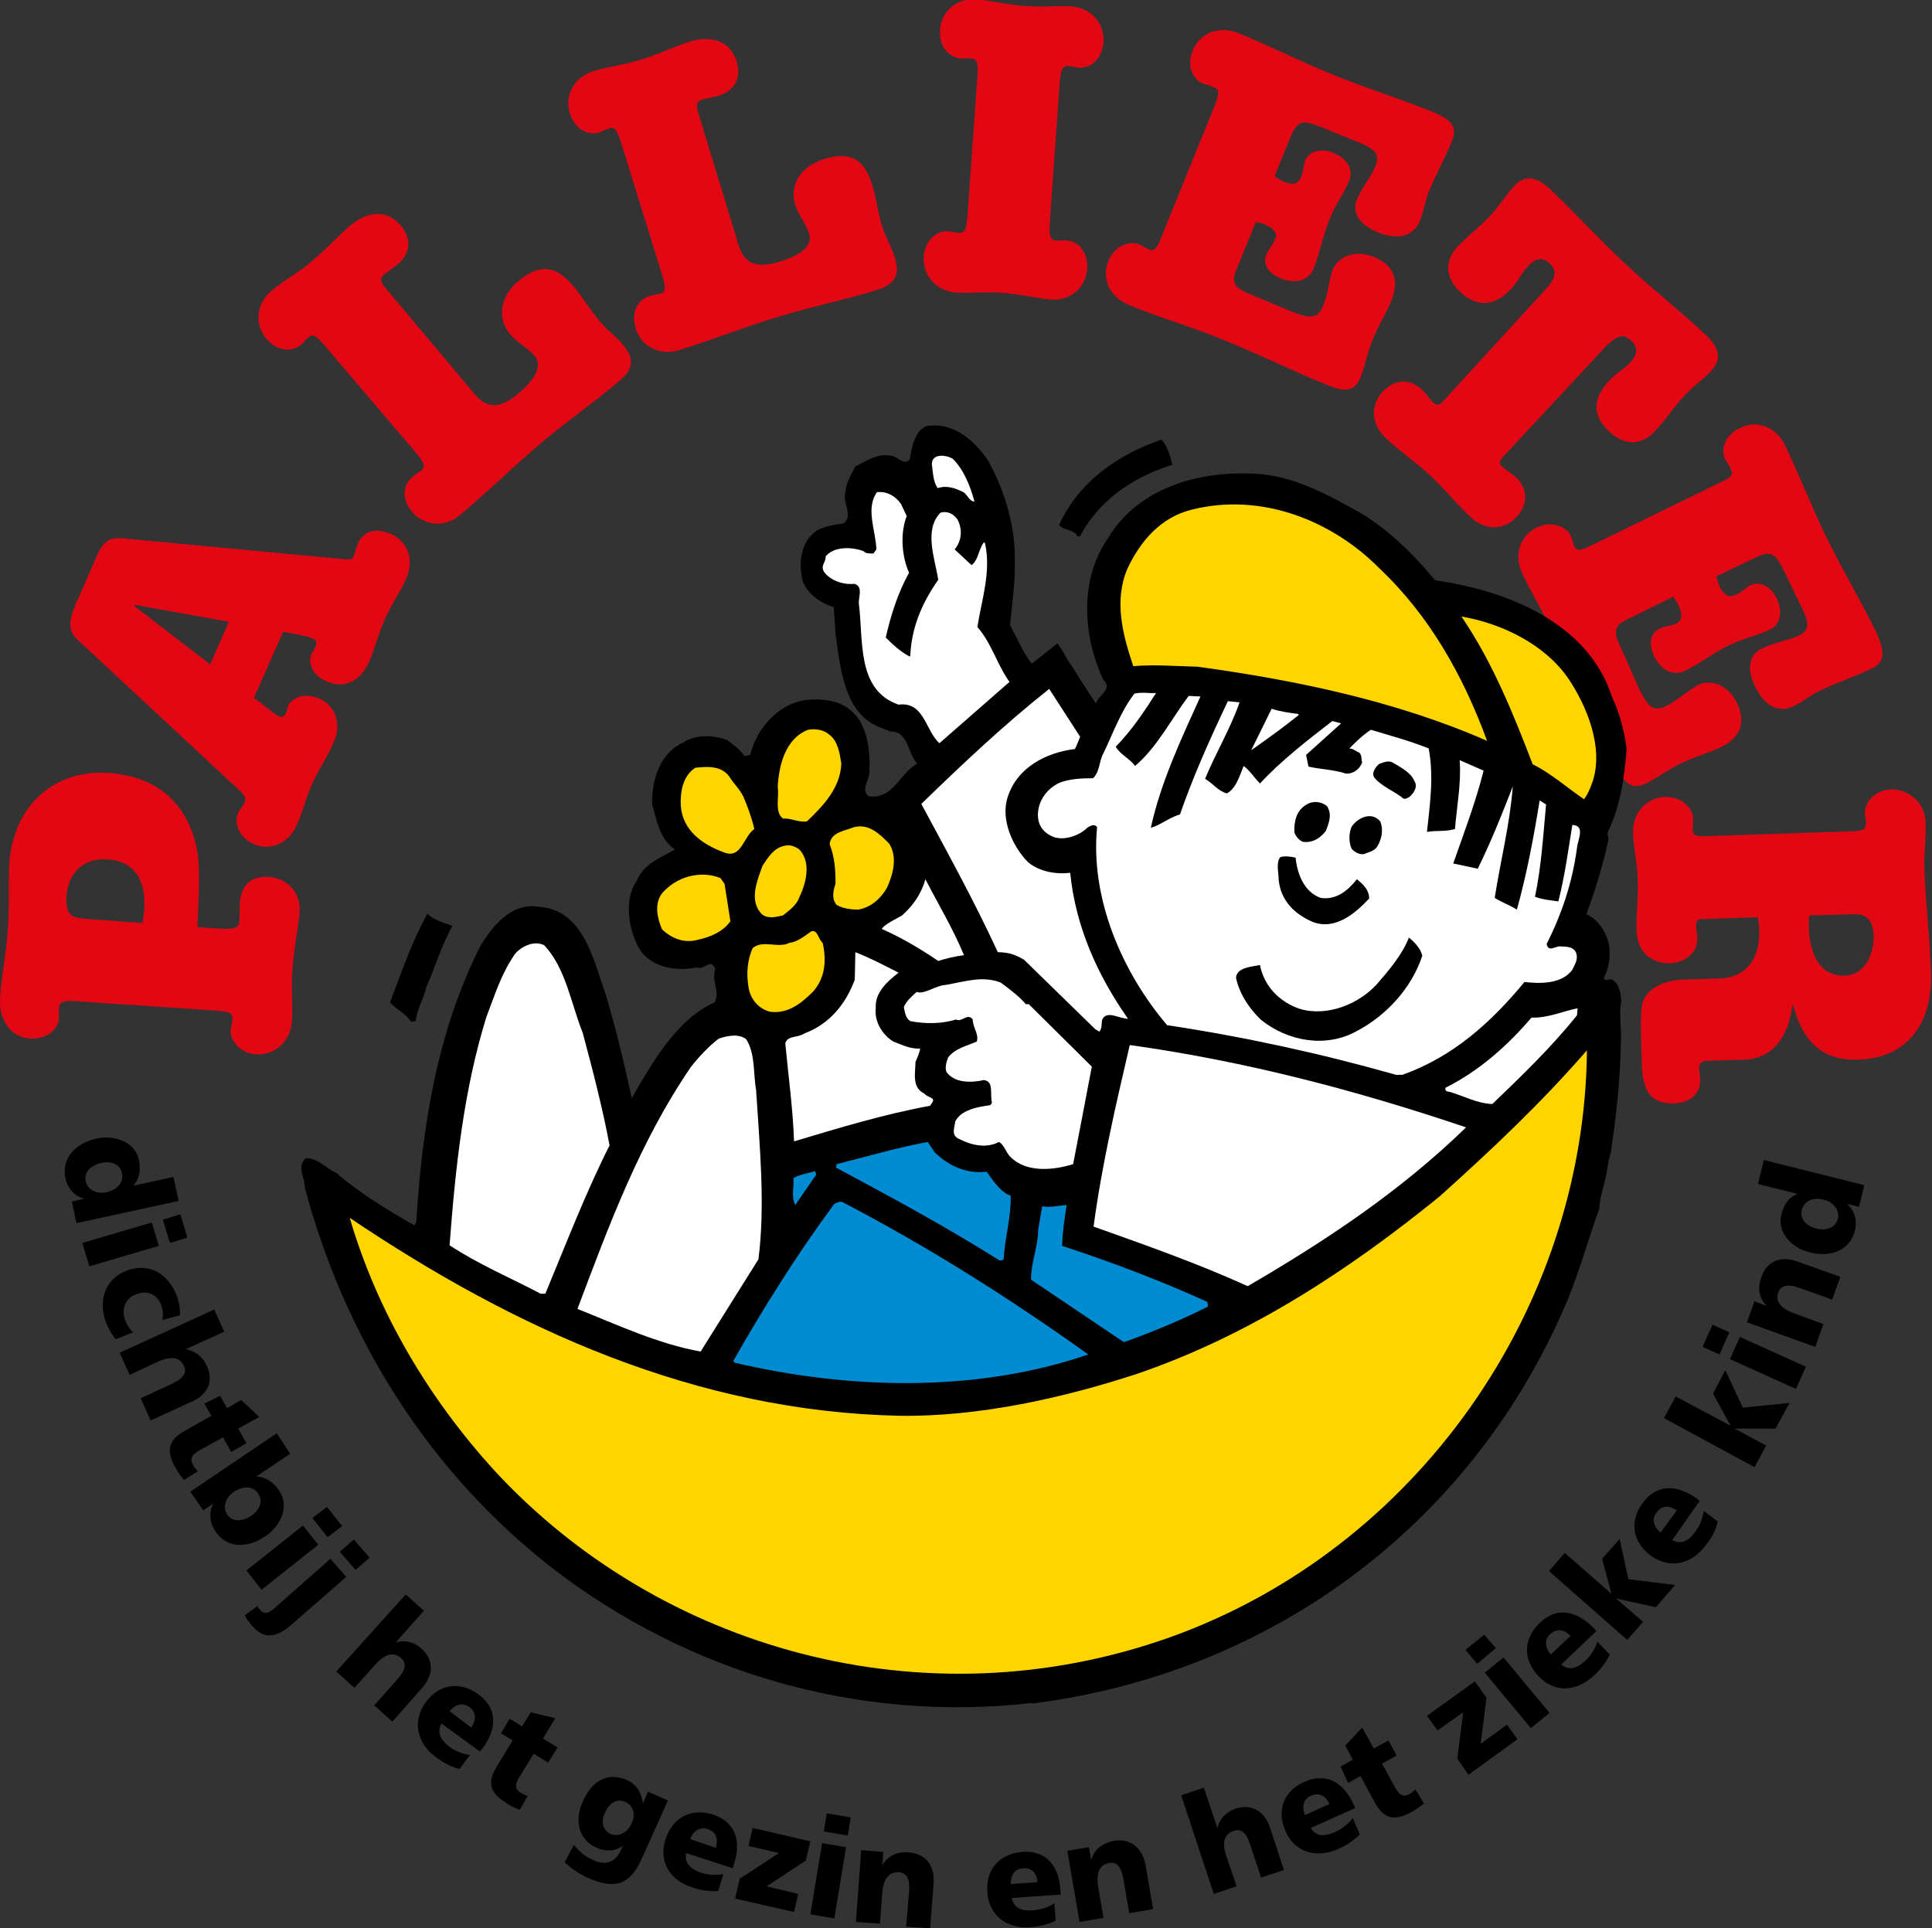 <?xml version="1.0" encoding="utf-8"?>
<!-- Generator: Adobe Illustrator 27.4.1, SVG Export Plug-In . SVG Version: 6.00 Build 0)  -->
<svg version="1.1" id="Layer_2" xmlns="http://www.w3.org/2000/svg" xmlns:xlink="http://www.w3.org/1999/xlink" x="0px" y="0px"
	 width="330.9px" height="330.3px" viewBox="0 0 330.9 330.3" style="enable-background:new 0 0 330.9 330.3;" xml:space="preserve"
	>
<rect x="0" y="0" width="330.9" height="330.3" fill="#333333" stroke="none"/>
<style type="text/css">
	.st0{fill-rule:evenodd;clip-rule:evenodd;fill:#E30613;}
	.st1{fill:#E30613;}
	.st2{fill:#FFFFFF;}
	.st3{fill:#FFD500;}
	.st4{fill:#008BD2;}
</style>
<g>
	<g>
		<path class="st0" d="M37,173.1c2.2,0.2,2.9,0.3,2.8,1.5c0,0.6-0.2,1.2-0.3,1.8c-0.1,1.8,1.5,4,4.4,4.2c3.3,0.2,5.9-2.4,6.1-5.7
			c0.2-3.2-0.2-5.1,0.1-8.9c0.3-4.3,1-6.9,1.2-9.7c0.3-3.7-2.4-5.9-5.2-6.1c-2.9-0.2-4.7,1.2-5,4.2c-0.1,1.2,0,2.1-0.1,3.2
			c-0.1,0.9-0.1,1.6-2.7,1.5l-4.5-0.3c0.4-8,0.5-11.5-0.4-14.7c-1.8-6.7-6.6-11.1-14.7-11.7c-9.6-0.7-16.4,5.8-17.1,15.4
			c-0.2,3.6,0.1,6.5-0.3,11.9c-0.3,4.3-1.1,7.5-1.3,11.7c-0.1,3.1,1.7,6.3,5.2,6.5c1.9,0.1,4.7-0.9,4.9-3.5c0-0.6-0.1-1.1,0-1.7
			c0.1-0.9,0.2-1.4,3.1-1.2L37,173.1L37,173.1z M14.9,157.4c-2.8-0.2-3.7-0.7-3.5-4c0.3-4.1,3.2-6.5,7-6.2c6,0.4,6.5,5.5,6.3,8.6
			c-0.1,0.7-0.1,1.3-0.3,2.3L14.9,157.4L14.9,157.4z"/>
		<path class="st0" d="M43.5,119.5l5-11.3l3.5,0.7c0.4,0.1,0.9,0.2,1.4,0.4c0.7,0.3,1,0.6,0.6,1.6c-0.2,0.4-0.5,0.8-0.7,1.2
			c-0.4,1-0.3,3.3,2.6,4.6c2.7,1.2,5.6,0.4,7.3-3.3c1-2.3,1.5-4.6,2.7-7.3c1.5-3.3,2.6-4.6,3.6-6.8c1.6-3.6,0.2-6.6-2.5-7.8
			c-3.1-1.4-5-0.1-5.7,1.6c-0.3,0.7-0.4,1.3-0.7,2.1c-0.3,0.7-0.5,0.7-2.5,0.5l-37.2-3.5c-2.6-0.3-3.5,1.2-4.3,3l-3.2,7.3
			c-1.1,2.4-2.3,5.1-0.2,7l27.4,25.5c1.1,1,1.6,1.5,1.3,2.4c-0.3,0.8-0.8,1.2-1.1,1.8c-0.7,1.5-0.1,4.2,2.7,5.4
			c2.7,1.2,5.9-0.1,7.3-3.2c1.1-2.4,1.7-5.1,2.7-7.2c1.2-2.7,2.7-4.7,3.7-7.2c1.4-3.1,0.1-6.2-2.4-7.3c-2.7-1.2-4.8-0.1-5.4,1.1
			c-0.3,0.6-0.2,0.9-0.4,1.3c-0.3,0.7-0.7,0.8-1.2,0.6c-0.3-0.1-0.7-0.4-1.1-0.7L43.5,119.5L43.5,119.5z M39.2,106.5l-3.2,7.3
			l-13-10l0.1-0.2L39.2,106.5L39.2,106.5z"/>
		<path class="st1" d="M71.2,77.5c1.7,2,1.6,2.5,0.9,3.1c-0.6,0.5-0.9,0.6-1.5,1.1c-1.3,1.1-2.1,3.5,0,6c1.9,2.2,5.4,2.9,8.2,0.5
			c5-4.2,8.8-8,14.2-12.6c4.2-3.5,8.5-6.5,12.9-10.2c3.2-2.6,2.4-4.4,0.6-6.6c-1.1-1.3-2.5-2.2-3.9-3.9c-1.8-2.2-2.9-4.1-4.4-5.9
			c-3.5-4.2-6.5-3.3-9.5-0.8c-2.5,2.1-4,5.9-1.3,9.1c1.2,1.4,3,2.3,4.2,3.7c0.8,0.9,1.2,3-2.7,6.3c-2.9,2.5-5.3,3-7.6,0.2L66,49.3
			c-0.8-1-1-1.6-0.3-2.2c0.7-0.6,1.5-1.1,2.4-1.8c2.5-2.1,2.2-4.7,0.6-6.6c-2.2-2.7-5.5-2.8-8.8,0c-2.2,1.9-3.9,3.9-6.8,6.3
			c-2.4,2-4.2,2.8-6.6,4.8c-2.8,2.4-2.8,5.9-0.9,8.2c2.1,2.5,4.7,2.1,5.9,1.1c0.6-0.5,0.7-0.8,1.3-1.3c0.7-0.6,1.2-0.5,2.9,1.5
			L71.2,77.5L71.2,77.5z"/>
		<path class="st1" d="M113.4,47.1c0.8,2.5,0.5,3-0.4,3.2c-0.7,0.2-1.1,0.2-1.8,0.4c-1.6,0.5-3.3,2.4-2.3,5.6
			c0.8,2.8,3.8,4.7,7.3,3.7c6.2-1.9,11.2-4,18-6c5.3-1.6,10.4-2.6,15.9-4.3c3.9-1.2,3.9-3.2,3.1-5.8c-0.5-1.6-1.4-3-2.1-5.1
			c-0.8-2.7-1-4.9-1.7-7.1c-1.6-5.3-4.7-5.6-8.4-4.4c-3.2,1-6,3.8-4.8,7.8c0.6,1.8,1.9,3.3,2.4,5c0.4,1.2-0.1,3.2-5,4.7
			c-3.7,1.1-6,0.7-7.1-2.8l-6.9-22.7c-0.4-1.3-0.3-1.9,0.6-2.2c0.9-0.3,1.8-0.4,2.9-0.7c3.1-1,3.8-3.4,3.1-5.8c-1-3.3-4-4.7-8-3.5
			c-2.8,0.9-5.1,2.1-8.7,3.2c-3,0.9-5,1-7.9,1.9c-3.5,1.1-4.9,4.4-4,7.2c1,3.1,3.5,3.8,5,3.3c0.7-0.2,1-0.5,1.7-0.7
			c0.9-0.3,1.3,0,2.1,2.5L113.4,47.1L113.4,47.1z"/>
		<path class="st1" d="M181.5,14.2c0.2-2.6,0.6-2.9,1.5-2.9c0.7,0.1,1.1,0.2,1.8,0.3c1.7,0.1,3.9-1.1,4.2-4.4
			c0.2-2.9-1.8-5.8-5.5-6.1c-2.4-0.2-5.1,0.2-8.1-0.1c-3.1-0.2-5.7-0.9-8.1-1.1c-3.7-0.3-6.1,2.3-6.3,5.2c-0.2,3.3,1.9,4.8,3.5,4.9
			c0.7,0.1,1.1-0.1,1.8,0c0.9,0.1,1.3,0.5,1.1,3.1L165.7,37c-0.2,2.6-0.6,2.9-1.5,2.9c-0.7-0.1-1.1-0.2-1.8-0.3
			c-1.6-0.1-3.9,1.1-4.2,4.4c-0.2,2.9,1.9,5.8,5.5,6.1c2.4,0.2,5.1-0.2,8.2,0.1c3,0.2,5.6,0.9,8,1.1c3.7,0.3,6.1-2.3,6.3-5.2
			c0.2-3.3-1.8-4.8-3.5-4.9c-0.7-0.1-1.1,0.1-1.8,0c-0.9-0.1-1.3-0.5-1.1-3.1L181.5,14.2L181.5,14.2z"/>
		<path class="st1" d="M213.9,50.3c-2.9-1.2-2.9-2.3-2.1-4.2l3.3-8.1c0.6,0.2,0.9,0.2,1.2,0.3c2,0.8,2.6,1.7,2.1,2.7
			c-0.5,1.1-1.1,1.6-1.5,2.6c-0.6,1.4,0,3.1,2.5,4.1c2.7,1.1,4.8,0.2,5.6-1.7c1.1-2.8,1.6-5.7,2.7-8.4c1-2.6,2.5-4.4,3.4-6.7
			c0.8-2-0.6-3.9-2.7-4.7c-2.1-0.9-4.2-0.3-4.8,1.2c-0.4,0.9-0.3,1.8-0.7,2.8c-0.5,1.1-1.1,1.7-3.1,0.9c-0.7-0.3-1-0.6-1.5-0.9
			l2.8-6.9c1.2-2.9,2.3-2.7,5.5-1.4l6.4,2.6c2.6,1.1,3.3,2,2.6,3.9c-0.7,1.8-2.4,3.8-3.2,5.8c-0.9,2.2,0.4,4.3,3.6,5.6
			c3.6,1.5,6.2,0.5,7.2-2c0.7-1.8,0.9-3.3,1.4-4.7c1.4-3.4,2.9-6,4.1-9c0.9-2.2,0.1-3.6-3.5-5c-5.6-2.3-11.1-3.9-17.6-6.6
			c-4.9-2-10.8-4.9-15.4-6.8c-3.5-1.4-6.7,0-7.9,2.9c-1.2,2.9,0.2,5.1,1.7,5.7c0.8,0.3,1.2,0.3,1.8,0.6c1.2,0.5,1,1.1,0.2,3.3
			l-9,22.2c-0.8,2.1-1.2,2.7-2.3,2.3c-0.5-0.2-1-0.6-1.7-0.9c-1.4-0.5-4.1,0.1-5.2,3c-1.1,2.7,0,6,3.7,7.5c5.1,2.1,9.7,3.4,14.5,5.3
			c7.3,2.9,14.2,6.3,18.7,8.1c2.9,1.2,5.1,1.9,6.3-1c0.9-2.2,1-3.8,2.1-6.5c1-2.6,2.4-4.6,3.2-6.7c1.6-3.9,0-6.3-3-7.5
			c-3.3-1.3-6.1,0-7,2.1c-0.7,1.7-0.8,4.3-1.7,6.3c-0.9,2.2-2.2,2.2-5.3,1L213.9,50.3L213.9,50.3z"/>
		<path class="st1" d="M248.2,67.6c-1.7,1.9-1.9,2.1-2.8,1.3c-0.7-0.7-1.1-1.5-1.8-2.1c-2.2-2.1-4.8-1.8-6.8,0.3
			c-2.1,2.3-2,5.5,0.5,7.9c2.3,2.2,5,4,7.6,6.4c2.7,2.5,4.7,5.1,7,7.2c2.5,2.4,5.8,2.2,7.9-0.1c1.9-2.1,2-4.7-0.2-6.8
			c-0.7-0.6-1.5-1-2.2-1.7c-0.9-0.8-0.7-1,1.1-2.9l16.2-17.4c2.5-2.7,3.6-2.4,4.7-1.3c1.2,1.1,1.1,2.3-0.2,3.7
			c-1.1,1.2-2.4,1.8-3.6,3.1c-2.6,2.8-3.2,5.8,0.1,8.8c2.6,2.4,5.5,2.3,7.7-0.1c2-2.1,3.3-4.2,5-6c1.7-1.9,3.4-2.9,4.7-4.4
			c2.1-2.2,1-4.3-0.9-6.1c-4.5-4.2-9.1-7.8-13.8-12.2c-4.6-4.3-8.6-8.7-13-12.9c-1.9-1.7-4-2.7-6.1-0.4c-1.3,1.4-2.3,3.1-4,5
			c-1.7,1.8-3.7,3.3-5.7,5.4c-2.2,2.3-2.1,5.3,0.5,7.7c3.2,3,6.2,2.2,8.8-0.6c1.2-1.3,1.7-2.7,2.8-3.8c1.3-1.4,2.5-1.6,3.7-0.5
			c1.1,1.1,1.5,2.2-1,4.8L248.2,67.6L248.2,67.6z"/>
		<path class="st1" d="M277.5,110.7c-1.4-2.8-0.7-3.7,1.2-4.6l7.9-3.9c0.3,0.5,0.5,0.8,0.7,1.1c1,2,0.8,3-0.2,3.5
			c-1.1,0.5-1.9,0.4-2.9,0.9c-1.4,0.7-2,2.3-0.9,4.7c1.3,2.6,3.4,3.4,5.3,2.5c2.7-1.3,5-3.2,7.6-4.4c2.5-1.2,4.8-1.6,7-2.7
			c1.9-0.9,2.1-3.3,1.1-5.3c-1-2.1-2.9-3-4.4-2.3c-0.9,0.4-1.4,1.1-2.4,1.6c-1.1,0.5-2,0.6-3-1.4c-0.3-0.7-0.4-1.1-0.5-1.7l6.7-3.2
			c2.8-1.4,3.5-0.5,5,2.6l3,6.2c1.2,2.5,1.2,3.7-0.7,4.6c-1.7,0.8-4.3,1.2-6.3,2.2c-2.1,1-2.6,3.5-1.1,6.5c1.7,3.5,4.2,4.6,6.7,3.3
			c1.7-0.8,2.9-1.9,4.2-2.5c3.3-1.6,6.2-2.5,9.1-3.9c2.1-1,2.4-2.6,0.8-6.1c-2.6-5.4-5.6-10.3-8.7-16.6c-2.3-4.8-4.7-10.8-6.9-15.4
			c-1.6-3.4-5-4.5-7.8-3.1c-2.8,1.4-3.3,3.9-2.5,5.4c0.4,0.7,0.7,1,0.9,1.6c0.6,1.2,0,1.5-2.1,2.5l-21.5,10.5c-2,1-2.7,1.2-3.2,0.2
			c-0.2-0.5-0.3-1.2-0.6-1.8c-0.6-1.3-3.1-2.7-5.9-1.3c-2.6,1.3-4,4.5-2.3,8c2.4,4.9,4.9,9,7.2,13.7c3.5,7.1,6.4,14.2,8.5,18.6
			c1.4,2.8,2.5,4.9,5.4,3.5c2.2-1.1,3.3-2.1,5.9-3.4c2.5-1.2,4.8-1.8,6.9-2.8c3.8-1.8,4.2-4.7,2.8-7.6c-1.6-3.2-4.5-4.1-6.6-3.1
			c-1.6,0.8-3.5,2.6-5.5,3.6c-2.2,1.1-3.1,0.2-4.6-2.8L277.5,110.7L277.5,110.7z"/>
		<path class="st0" d="M301.1,157.1c0.1,0.9,0.2,1.4,0.2,2.1c0.2,6-3.1,8.3-6.8,8.4l-6.5,0.2c-2.1,0.1-4.4,0.8-5.8,2.4
			c-1.3,1.5-1.3,2.6-1,12.3c0.2,4.8,1.8,6.6,5.6,6.5c3-0.1,4.5-2.1,4.4-4c0-0.6-0.2-1.4-0.2-2.1c0-0.7,0.5-1.2,1.4-1.2l6.4-0.2
			c3.2-0.1,7.3-2,8.2-9.4l0.1,0c1.8,6.8,5.4,9.6,11.2,9.4c7.2-0.2,12.8-4.9,12.4-15.1c-0.2-6.3-0.9-11.9-1.1-17.3
			c-0.1-2.7,0.3-5.3,0.2-8.2c-0.1-3.8-3.3-5.7-5.8-5.7c-3,0.1-4.6,2.3-4.6,4c0,0.6,0.2,1.1,0.2,1.7c0,1.3-0.5,1.4-2.8,1.5l-24,0.8
			c-2.2,0.1-2.9,0-2.9-1.2c0-0.6,0.1-1.2,0.1-1.8c-0.1-2-2.2-3.8-4.9-3.7c-2.6,0.1-5.5,2.2-5.4,6.2c0.1,2.9,0.7,4.9,0.8,8
			c0.1,3.6-0.3,5.9-0.2,8.7c0.1,4,3,5.7,5.8,5.6c2.2-0.1,4.7-1.6,4.6-4.3c0-0.8-0.2-1.4-0.2-2.1c0-1.2,0.5-1.2,1.3-1.2l0.9,0
			L301.1,157.1L301.1,157.1z M317.4,156.6c2.2-0.1,3.4,0.9,3.5,3.6c0.1,3.2-1.5,6.8-4.9,6.9c-4.4,0.2-6.1-3.9-6.2-8.3
			c0-0.7,0-1.2,0.1-2L317.4,156.6L317.4,156.6z"/>
		<path d="M169.3,79c2.8,5.1,4.7,11.4,4.5,17.4c0.1,3.5-0.5,7.1-0.8,10.7c1.2,2.2,2.2,4.6,3.7,6.6l4.4-3.5c1,1.2,1.5,2.7,2.5,3.9
			c1.4,2.3,2.7,4.3,4.1,6.4c0.3-1.3,3-2.5,1.3-4c-3.5-7.4-4.2-17.1,0.7-24.2c4.8-8.2,14.5-11.4,23.7-11.2c7.3-0.1,13.4,3.3,19.7,6.8
			c4.5,2.7,9,7,12.7,11.5c12,1.7,26.2,7.1,30.3,20c1.2,2.5,2.1,5.7,2.5,8.9c-0.4,5-1.1,9.9-3.3,14.4l0.2,1
			c-0.9,4.4-2.3,8.8-3.8,12.9c2.1,0.9,3.5,3.2,3.9,5.4c0.3,2-0.1,3.9-0.9,5.5c0.3,0.8,1,0,1.4,0.3c1.3,0.7,1.4,2.2,1.6,3.6
			c-0.5,2.3,0.1,4.9-0.1,7.3c-0.1,6.4-0.8,12.6-1.7,18.6c-0.3,1.2-0.6,2.3-0.7,3.5c-0.4,2.1-1.2,4.2-1.3,6.3
			c-2.1,5.7-3.6,11.7-6.3,17.6c-16.3,36.9-50.2,62-90.9,67.1l0-0.1c-29.9,3.4-59-5.3-82.1-23.1c-20.9-16.3-35.4-39-42.4-65.2
			c0-1.9-1.5-3.6,0.2-5c2-0.1,3.5,1.8,5.2,2.5c3.9,3.4,9,6.5,13.4,9l0.3-0.6c1-16.4,3.6-32.7,11-47.3c1.9-3.1,5.1-7.4,9.8-6.7
			c7.8,0.4,9.5,9,11.6,14.9c1.8,6,3.2,11.9,4.5,17.9c3.3-5.7,7.6-13.5,14.2-16.4c1-1.8-0.6-3.7,0.1-5.7c-0.7-2.1-1.9,0.3-3.1-0.3
			c-3.6,0.7-7.6,0.1-9.8-3c-2-3.4-2.8-8.7-0.5-11.9c1.2-2.9,4.1-3.9,6.5-5.3c-2.6-1.7-3.1-5-3.9-7.7c-0.1-4.2,1.3-8.8,5.3-10.6
			c2.2-1.5,5.4-1.3,7.6-0.4c1,0.8,2.1,1.5,2.9,2.7l1-0.2c1-4.3,4.7-8.8,9.6-9.4c2.6-0.3,5.7,0.1,7.5,1.7c2.9,2.2,3.5,6.9,3.3,10.5
			c0.1,1.5-1.6,3.2-0.1,4.3c4.3,0.5,5.2-3.9,8.3-5.6c-1.7-1.8-1.5-5.6-4.6-5.5c-0.6-0.3-1.4-0.5-2-0.8c-5.9-2.4-6.6-10.1-7.4-16
			l-0.3-4.5c-2.3-0.7-4.4-2.2-5.3-4.4c-0.8-3.1-0.4-6.9,2.5-8.8c1.3-0.6,2.9-1,4.4-1.1c1.9-1.2-0.2-3.7,0.4-5.4c0.1-1.6,1-3,1.7-4.4
			c1.8-0.9,3.9-2.4,6.3-1.8c1,0.2,2.1,1.7,3,0.6c0.4-2,0.8-4.9,2.9-5.7C163.2,72.2,166.9,75.4,169.3,79L169.3,79z"/>
		<path class="st2" d="M163.2,78.6c1.9,1.9,3,4.7,3.7,7.3c-0.9,0-1.2-1.2-1.9-1.6c-1.4-0.7-2.8-1.2-4.4-0.7c-0.8-1.1-0.8-2.7-1-4.1
			C159.6,77.6,162.1,77.9,163.2,78.6L163.2,78.6z"/>
		<path d="M200.8,79.6c-6.7,2.1-12.5,6-15.8,12.2c-0.7,0.4-0.5-0.5-1.1-0.6c-0.8-0.6-2-0.5-2.5-1.3c3.4-7.4,10-12,17.5-14.6
			C199.9,76.3,200.4,78,200.8,79.6L200.8,79.6z"/>
		<path class="st2" d="M154.3,86.3l1,2.1c-1.2,3-0.8,7.1,0.4,9.7c-1.9,3.4-3.1,7.2-4,11.1c1.2,1.2,2.5,2.4,4,3.2l0.2,0
			c0.2-4.9,2-9.1,4.8-13.1c-0.6-3.7-2.5-8.6,0.4-11.5c1.2-0.3,2.2,0.2,2.9,1.2c0.9,1.7,0.7,3.7-0.5,5.1l2.9,2.7
			c1.2-0.9,1.2-2.7,2.1-3.9l0.2,0.1c1.1,5-0.6,9.8-1.3,14.4c2.4,2.7,3.4,6.5,5.5,9.4c-4,3.5-8.1,7.1-12,10.5c-2.4-2.1-2.6-7.2-7-6.6
			c-7.2-2.5-6-10.9-6.8-17.3c-0.1-1.1,0.8-3-0.8-3.4c-1.9,0.2-4.2-0.6-5.2-2.1c-0.6-1.1,0.4-1.6,0.3-2.6c1.5-1.8,4.6-1.6,6.5-0.9
			c0.4,0.5,1.2,0.4,1.7,0.4l0.5-0.7c-0.1-3.2-1.9-7,0.1-9.8C151.9,84.1,153.4,85,154.3,86.3L154.3,86.3z"/>
		<path class="st3" d="M236.2,97.3c8.6,8.1,14.4,18.4,18.5,29.6c-15.5-6.8-32.7-10.4-49.6-12.7c-3.8-0.1-7.3-0.4-11-0.1
			c-1.9-5.6-3.3-11.3-1-16.7c2.2-4.7,5.7-8.8,11-10.1C216.4,84.2,228.5,89.5,236.2,97.3L236.2,97.3z"/>
		<path class="st3" d="M142,125.8c1.5,1.1,1.8,3.1,2.1,5c-0.2,4.2-3,7.1-5.9,9.9c-1.5,0.2-2.7-0.6-4.1-0.5c-1.5-1.1-0.6-3.7-0.9-5.4
			c0.2-3.7,1.3-8.3,5.2-9.8C139.5,124.8,140.9,124.9,142,125.8L142,125.8z"/>
		<path class="st2" d="M185,126.2c-0.3,0.7-0.5,1.3-0.9,2.1c-5,0.6-9.9,3.2-11.5,8.2c-1.3,3.9,0.9,8.6,3.5,11.2
			c1.9,1.6,4.8,2.1,7.2,1.8c0.9,9.2,4.7,17.6,9.9,25c-1.5,0-3.6-1.5-4.4,0.1c-0.2,0.7,0,1.5-0.5,2.1l-0.7-0.4l-12.2-11.9
			c-1.5-0.9-2.7-1.3-4.5-1.3c-4-8.7-8.6-17-13.1-25.4c7.1-6.9,14.2-13.6,21.9-19.7L185,126.2L185,126.2z"/>
		<path class="st3" d="M127.3,136.4c0.8,1.9,1.4,3.5,1.9,5.6c-1.9,1.3-2.2,5.2-5.2,4c-3.6-1.3-7.1-3.7-7.4-8
			c-0.1-2.3,0.3-5.1,2.5-6.5c2-0.2,4.4-0.4,5.8,1.5C125.7,134.3,126.5,134.9,127.3,136.4L127.3,136.4z"/>
		<path class="st2" d="M198,118.7c-2.1,3.3-4.1,6.3-6.9,9.2c0.7,1.3,2.5,2.1,3.3,3.3c3.8-3.2,6.3-8.2,9.2-12l2,0.1
			c-3.3,7.3-6.8,14.7-8.5,22.5c1.7-0.5,3.2-1.8,5-2.3c2.2-6.4,5.2-13.1,8.2-19.4l2,0.2c-1.5,4.4-4.2,8.9-5.9,13.1
			c1.5,0.9,2.1,2,3.7,2.5c1.6-0.8,2.2-3,2.9-4.7c1,0.7,1.9,2.1,2.8,3c3.5-3.8,8.1-7.4,12.4-10.7l1.5,0.4l-6,5.4l0.4,2
			c2.1,0.5,4.3,0.5,6.4,1.2c1.3,0.1,2.4-0.8,2.8-1.9c-0.2-0.7,0-1.2-0.5-1.7c-0.6-0.2-1-0.7-1.7-0.7c1.1-1.1,2.3-2.3,3.7-3.2
			c3.3,1,6.7,1.9,9.9,3.2c0.9,4.9,0.2,9.6-0.3,14.3c1.5-0.3,3.1,0,4.8-0.5c0.3-3.9,1.1-7.8,0.8-11.8l4.1,1.8
			c-1.3,5.2-3.3,10.5-5.2,15.9l4.2,0.9c2.3-4.7,4.1-9.2,6-14.1c-0.5,6.5-2.1,12.7-3.1,19.1c1.1,0.7,2.7,1.3,3.8,2
			c1.7-6.1,2.9-12.5,3.9-18.7l1.1,0.7c-0.5,5.3-0.8,10.6-1.9,15.8c1.3,0.5,2.7,0.6,4,0.8c1.1-4.3,1.7-8.8,2.4-13.1
			c2.3,0.1,0.9,2.6,0.8,3.9c-0.8,6-2.6,11.3-5.2,16.5c0.3,1.5,1.6,0.3,2.3,0.4c0.9,0.1,2.1-0.1,2.7,1c0.5,1.2-0.2,2.1-0.6,3
			c-1.8,2.5-5.6,2.4-8.2,2.1c-5.7,6.9-12.2,12.8-20.9,15.9l-1.1,0c-12.7-3.6-25.9-6.5-39.2-8.5c-7.6-8.9-13.2-21.6-12-33.9
			c-0.4-0.7-1.3-0.2-1.7,0.1c-1.3,1.3-4,2.3-5.9,1.5c-1.4-0.6-2.3-1.6-2.5-3.1c-0.3-2.6,1.3-5,3.6-6.1c1.8-0.7,3.8-0.8,5.8-0.8
			c1.2-1.1,1-2.9,1.8-4.3c1.6-3.3,2.9-7.1,5.3-10.2C195.8,118.5,196.8,118.8,198,118.7L198,118.7z"/>
		<path class="st2" d="M222.4,122.3l0,0.2c-2.6,2.1-5.4,4.1-8.1,6l3.5-7.1C219.3,121.9,220.9,122.1,222.4,122.3L222.4,122.3z"/>
		<path class="st3" d="M152.3,144.5c1.5,2.4,0.6,5.4-0.4,7.6c-1,1.7-2.6,3.3-4.9,3.7c-1.3,0-2.7-0.2-3.7-0.8c-0.9-1-0.6-2.5-0.2-3.6
			c0-2.4-0.1-4.4-1-6.8c0.2-2.1,2.7-2.3,4.1-2.9C148.8,141,150.6,142.8,152.3,144.5L152.3,144.5z"/>
		<path class="st3" d="M137,145.6c2,2.3,1,5.8-0.1,8.1c-0.5,1.4-1.7,2.2-2.8,3.1c-1.3,0.3-2.6,0.6-3.6-0.2c-2.3-2.3-0.8-5.8,0.1-8.3
			c1.1-1.7,2.3-3.6,4.7-3.5C135.9,144.9,136.6,145.2,137,145.6L137,145.6z"/>
		<path d="M77.5,158.6c-2,3.5-2.9,7-4.5,10.5c-0.4,2-1.6,3.7-1.8,5.8l-0.8,0.1c-0.8-1.3-2.5-2.1-3.6-3.3c1.9-5,3.7-10.3,6.4-15.2
			C74.2,157.6,76.2,158.1,77.5,158.6L77.5,158.6z"/>
		<path class="st3" d="M123.4,150.4l0.7,1l1,6.4c-1.2,1.7-3.3,2.7-5.7,3.2c-2.3,0.6-4.4-0.3-6-1.8c-0.8-1.8-1.4-4.4,0-6.2
			C115.8,150.2,119.9,149,123.4,150.4L123.4,150.4z"/>
		<path d="M242.2,133.7c0.7,1,0,2.1-0.8,2.8c-0.3,0.1-0.5,0.4-1,0.3c-1.6-1.3-3.8-2.1-5-3.6c-0.6-0.8,0.3-2,0.9-2.4
			c0.7-0.2,1.5-0.6,2.2-0.2C239.9,131.4,241.7,132.4,242.2,133.7L242.2,133.7z"/>
		<path d="M227.3,138.1c0.9,1.5,0.3,2.8-0.2,4.2c-0.9,1.2-2.2,2.1-3.9,1.9c-0.6-0.2-1.2-0.8-1.5-1.6c-0.1-1.8,0.3-3.8,2.1-4.8
			C224.9,137.1,226.4,137.3,227.3,138.1L227.3,138.1z"/>
		<path class="st2" d="M93.2,161.9c3.7,3.9,4.6,10,6.6,15c1.7,6.3,3.5,13.3,4.6,19.3c-4.1,8.1-7.5,17-11,25.4l-0.8,0
			c-5.1-2.7-10.6-5-15.6-8.3c1-13.3,2.4-26.5,6.3-39.1c1.5-3.9,2.5-7.3,4.9-10.8C89.2,162.2,91.4,161,93.2,161.9L93.2,161.9z"/>
		<path class="st2" d="M165.1,163.6c-1.5,0.2-3.2,0.6-4.4,1c-3.1-2.1-6.3-4-9.7-5.5c0.7-0.9,2.3-1.6,3.5-2.3c1.9-1.7,3.3-3.7,4-6.2
			C160.7,154.9,163.2,159,165.1,163.6L165.1,163.6z"/>
		<path d="M236.4,140.7c0.6,1.5,0.2,3-0.4,4.1c-0.5,1-1.5,1.1-2.4,1.5c-0.8,0.1-1.5-0.3-2.1-0.9c-0.5-1.1-0.5-2.7,0-3.8
			C232.5,140.1,234.9,138.9,236.4,140.7L236.4,140.7z"/>
		<path class="st3" d="M140.9,161.5c0.7,3.1,0.4,6-1.6,8.3c-1.9,1.9-4.2,3.9-7.4,3.5c-2-0.5-3.4-2.2-3.7-4.2
			c-0.4-2.4-0.2-4.6,0.7-6.7c1.8-1.5,4.3,0.1,6.3-0.9c1.5-0.2,2.6-1.2,3.8-2C140.1,159.3,140.1,160.8,140.9,161.5L140.9,161.5z"/>
		<path d="M221.9,146.9c0.3,2.9,1.5,5.9,4.3,6.9c2.7,0.4,4.7-1.3,6.2-3.2c1,0.8,2.1,1.8,2.1,3.3c-2.4,2.6-5.9,5.5-9.7,4
			c-3-1.3-5.5-3.6-5.8-7.3c0-1.1-0.5-2.9,0.3-3.8C220.1,146.6,221,146.7,221.9,146.9L221.9,146.9z"/>
		<path class="st2" d="M153.9,166.6c-1.9,1.5-4.1,3.4-3.9,6.1c-0.3,2.3,1.2,4.6,3,5.7c1.6,0.6,2.9,1.3,4.6,1.2
			c-0.1,0.7-0.5,1.6-0.8,2.3c0,1.7-0.7,4.4,1.5,5.4c0.6,0.8,2.2,0.6,1.2,1.8l-0.2,0.3c-8.1,1.5-15.6,3.8-23.3,6.1
			c-0.2-5.7-1-11.4-1.5-16.8c0.4-1.4,2.2-0.9,3.3-1.7c4.3-1.6,7.1-5.1,8.6-9.2l0.1-4.7C149.1,164.1,151.5,165.4,153.9,166.6
			L153.9,166.6z"/>
		<path class="st2" d="M171.4,168.3c1.6,1.2,3.1,2.3,4.3,3.7l0.5,0l10.8,10.7c-1.1,5.7-2.1,11.1-3.2,16.7c-3.2,1-8,1.6-10.8-1.3
			c-0.7-0.7-1-2-1.9-2.5c-2.3,1.2-4.9,0.5-7-0.6c-1.2-0.6-0.6-1.9-0.5-2.9c1-2,3.8-2.5,6-2.8l0.3-0.4c-0.4-1.5,0.4-3.7-1.4-3.9
			c-2.2,0.5-5.1,0.5-6.4-1.4c-0.3-0.8,0-1.7,0.3-2.5c1.3-1.6,3.1-1.9,4.9-2.7c0.4-1.3-0.7-2.4-0.7-3.8c-0.9-1.1-1.7,0.4-2.8,0.1
			l0-0.1c-2.4,0.8-5.4,0.8-7.9,0.3c-0.8-0.5-0.9-1.5-1.1-2.4c0.4-1,1.4-1.9,2.1-2.5l0.1-0.1c1.3,0.5,3.2-1.1,5-1.2
			C165.4,168.1,168.3,167.1,171.4,168.3L171.4,168.3z"/>
		<path class="st2" d="M127.8,178c1.6,2.5,1.2,6,1.7,8.7c0.6,9.6,1.6,19.6,0.4,29l-9.9,15.8c-7.3-1.3-14.3-4.6-21.1-7.3
			c5.4-14.3,10.6-28.5,19.4-41.4c1.4-1.8,3.2-3.7,4.8-4.9C124.6,177.4,126.5,177,127.8,178L127.8,178z"/>
		<path d="M215.8,165.3c0.7,3.6,3.3,6.3,6.8,7.5c4.7,1.4,10.1-0.8,13.2-4.2c2-2.3,4.4-5.1,5.5-8c0.9,0.7,2,1.8,2.3,3.1
			c-1.8,5.5-6.1,10.2-11.2,12.9c-5.4,3-11.9,1.7-16.4-1.9c-2-1.9-3.7-4.4-4.3-7.2C211.8,165.7,214.3,165.6,215.8,165.3L215.8,165.3z
			"/>
		<path class="st2" d="M251.1,193.1c-11.2,10.9-24,19.4-37.4,27.2c-8.6-3.9-17.4-7-26.4-10.2c1.4-10.5,3.8-20.8,6.2-31.1
			C213.5,181.8,232.4,186.8,251.1,193.1L251.1,193.1z"/>
		<path class="st3" d="M154.1,242.5c13.4,0.2,27.9-3,40.7-7.2c19.3-6.6,36.3-17.8,51.8-30.4c8.9-8,17.3-15.9,25.2-25
			c-0.4,44.3-29.2,85.4-71.3,100.5c-42.3,15.1-87.7,2-115.9-28.6c-11-12.1-19.9-26.8-24.7-43.2C88.1,227.6,119.2,241.8,154.1,242.5
			L154.1,242.5z"/>
		<path class="st2" d="M270.1,173.9c-4.4,5.5-9.6,10.5-14.5,15.2c-2.7-0.1-4.9-1.4-7.4-2.1c-0.4,0-0.8-0.2-0.6-0.7
			c5.8-2.9,10.7-7.3,14.7-12c2.8,0.1,5.4-1.1,7.9-1.6L270.1,173.9L270.1,173.9z"/>
		<path class="st4" d="M160.1,197.4c2.4,2.3,5.4,3.7,8.9,3.3c1.1,1.6,2.5,3.6,4.1,4.1c0.1,3.7-1,7.2-1.2,10.8
			c-0.1,0.3-0.4,0.3-0.7,0.3c-9.7-6.1-18.7-10.9-28-15.9l0.1-0.6c5.2-1.3,10.6-2.9,15.6-3.8L160.1,197.4L160.1,197.4z"/>
		<path class="st4" d="M139.7,200.9l0.1,0.3l-3.6,5.2c-0.7-1.4-0.2-3.1-0.3-4.6c0.9-0.6,2.4-0.8,3.7-1.2L139.7,200.9L139.7,200.9z"
			/>
		<path class="st4" d="M144.3,205.9c15.1,7.9,28.8,16.6,42.1,26.1c-19.5,6.7-41.5,5.9-60.6,1.4l-0.2-0.3c5.1-9,11-18.4,17.3-26.9
			C143.4,206,143.8,205.7,144.3,205.9L144.3,205.9z"/>
		<path class="st4" d="M182.7,206.4c-0.4,2.4-0.7,4.5-0.8,7c8.6,2.8,16.7,5.9,24.9,9.6l0.1,0.8c-4.6,2.3-9.4,4.3-14.4,6.1
			l-15.9-10.7c-0.1-2.7,1.2-5.6,1.2-8.5l0.7-4.1C179.8,206.9,181.2,206.5,182.7,206.4L182.7,206.4z"/>
		<path class="st3" d="M268.6,116.2c3.1,4.6,6.1,11.7,4.2,17.6c-0.4,1.1-0.8,2.2-1.5,3.1c-2.8-1.9-5.6-4.4-8.8-6
			c-3.4-8.9-7-17.7-12.2-25.3C257.3,106.8,264.6,110.4,268.6,116.2L268.6,116.2z"/>
	</g>
	<g>
		<path d="M13.1,209.5l-0.8-3.7l2.2-0.5l0,0c-1.5-0.2-2.9-1.6-3.3-3.5c-0.7-3.5,1.8-6,5.4-6.8c3-0.6,6.5,0.5,7.2,3.7
			c0.3,1.6,0.2,3.1-1,4.4l0,0l6.9-1.5l0.9,4.1L13.1,209.5z M14.7,202.4c0.3,1.4,1.9,2.2,3.6,1.8c1.8-0.4,2.9-1.7,2.6-3.2
			c-0.3-1.6-1.9-2.2-3.5-1.8C15.5,199.6,14.3,200.8,14.7,202.4z"/>
		<path d="M26,209.4l1.2,4l-11.9,3.5l-1.2-4L26,209.4z M29.1,212.9l-1.2-4l3-0.9l1.2,4L29.1,212.9z"/>
		<path d="M27.8,226.1c0.2-0.9,0.1-1.7-0.2-2.6c-0.6-1.7-2.3-2.6-4.3-1.8c-1.9,0.7-2.5,2.6-1.9,4.3c0.3,0.9,0.8,1.7,1.4,2.2l-3,1.2
			c-0.7-0.9-1.3-2-1.7-3c-1.3-3.7-0.1-7.4,3.7-8.8c3.9-1.4,7.1,0.7,8.5,4.4c0.4,1.2,0.6,2.3,0.5,3.3L27.8,226.1z"/>
		<path d="M36.7,224.3l1.7,3.8l-6.6,3l0,0c1.5,0.3,2.8,1.1,3.6,2.8c1.4,3-0.2,5.2-2.6,6.2l-7,3.2l-1.7-3.8l5.4-2.5c2.1-1,2.5-2,2-3
			c-0.7-1.6-2.2-1.8-4.6-0.7l-4.7,2.2l-1.7-3.8L36.7,224.3z"/>
		<path d="M37.7,239.1l1.2,2.1l2.4-1.4l3.1,2.9l-3.6,2l1.4,2.5l-2.6,1.5l-1.4-2.5l-4,2.2c-1.3,0.7-1.8,1.4-1.1,2.6
			c0.2,0.4,0.5,0.7,0.8,1l-2.4,1.5c-0.5-0.6-1-1.3-1.5-2.2c-1.8-3.2-0.8-4.9,1.8-6.3l4.4-2.5l-1.2-2.1L37.7,239.1z"/>
		<path d="M47.4,245.5l2.3,3.5l-5.8,3.9l0,0c1.7,0.1,2.9,1,3.9,2.4c1.9,2.8,0.2,6.1-2.3,7.8c-3,2.1-6.6,2.2-8.6-0.8
			c-1.1-1.6-1.1-3.6-0.3-4.8l0,0l-1.8,1.2l-2.2-3.2L47.4,245.5z M44.2,255.8c-0.9-1.3-2.6-1.3-4.1-0.3c-1.5,1-2,2.7-1.2,3.9
			c0.9,1.3,2.5,1.3,4.2,0.2C44.5,258.6,45.1,257.1,44.2,255.8z"/>
		<path d="M51.9,261.3l2.6,3.3l-9.7,7.7l-2.6-3.3L51.9,261.3z M56.1,263.3l-2.6-3.3l2.5-1.9l2.6,3.3L56.1,263.3z"/>
		<path d="M44.1,275.1c0.1,0.3,0.3,0.5,0.5,0.7c0.9,1,1.8,0.2,2.7-0.6l9.3-8.2l2.7,3.1l-9.4,8.2c-2.3,2-4.5,2.7-6.6,0.3
			c-0.6-0.7-1-1.2-1.4-1.9L44.1,275.1z M60.9,268.9l-2.7-3.1l2.4-2.1l2.7,3.1L60.9,268.9z"/>
		<path d="M69.5,273.1l3.1,2.8l-4.8,5.4l0,0c1.5-0.4,3.1-0.1,4.4,1.1c2.4,2.2,1.8,4.8,0.1,6.7l-5.1,5.8l-3.1-2.8l4-4.5
			c1.5-1.7,1.5-2.8,0.6-3.6c-1.3-1.1-2.7-0.8-4.5,1.2l-3.5,3.9l-3.1-2.8L69.5,273.1z"/>
		<path d="M75.6,295.2c-0.8,1.5-0.2,2.8,1.4,4c0.9,0.7,2.1,1.2,3.5,1.4l-1.8,2.4c-1.4-0.3-2.8-1.1-4-2c-3.2-2.3-4.2-6.1-1.8-9.4
			c2.4-3.3,6-3.6,9-1.4c3.6,2.6,3,6.2,0.8,9.2l-0.5,0.6L75.6,295.2z M80.7,295.9c0.8-1.2,1-2.5-0.3-3.5c-1.2-0.9-2.5-0.4-3.4,0.7
			L80.7,295.9z"/>
		<path d="M87.3,294.4l2.1,1.3l1.5-2.4l4.2,1l-2.1,3.5l2.5,1.5l-1.6,2.6l-2.5-1.5l-2.4,3.9c-0.8,1.3-0.9,2.1,0.2,2.8
			c0.4,0.2,0.8,0.4,1.2,0.5L89,310c-0.7-0.3-1.5-0.6-2.3-1.2c-3.2-1.9-3.1-3.9-1.5-6.4l2.6-4.3l-2-1.2L87.3,294.4z"/>
		<path d="M109.9,318.4c-2.1,4.7-4.9,5.2-9.3,3.2c-1.8-0.8-3.1-1.9-3.9-2.6l1.6-3c0.9,1.1,1.7,1.9,3.3,2.6c2.2,1,3.8,0.4,4.8-1.8
			l0.3-0.6l0,0c-1.5,0.9-3,1-4.5,0.3c-3-1.3-3.9-4.5-2.4-7.9c1.5-3.4,4.1-5.2,7.6-3.7c1.6,0.7,2.5,2.2,2.7,4l0,0l0.9-2l3.4,1.5
			L109.9,318.4z M104.5,314.1c1.4,0.6,2.9-0.1,3.7-1.8c0.6-1.3,0.5-3-1.2-3.7c-1.4-0.6-2.7,0.3-3.4,1.9
			C102.8,312.1,103.4,313.6,104.5,314.1z"/>
		<path d="M117.5,317.4c-0.3,1.7,0.7,2.7,2.6,3.4c1.1,0.3,2.4,0.5,3.8,0.2l-0.9,2.9c-1.4,0.1-3-0.1-4.4-0.6
			c-3.8-1.2-5.9-4.4-4.6-8.3c1.3-3.9,4.6-5.3,8.1-4.2c4.2,1.4,4.8,5,3.6,8.5l-0.2,0.7L117.5,317.4z M122.6,316.5
			c0.4-1.4,0.2-2.7-1.4-3.2c-1.4-0.5-2.5,0.4-3,1.7L122.6,316.5z"/>
		<path d="M126.7,321.8l6.7-4.4l-5.2-1.2l0.7-3.1l9.9,2.3l-0.8,3.3l-6.7,4.4l5.4,1.3l-0.7,3.1l-10.1-2.3L126.7,321.8z"/>
		<path d="M140.8,315.7l4.1,0.7l-2,12.2l-4.1-0.7L140.8,315.7z M145.2,314.4l-4.1-0.7l0.5-3.1l4.1,0.7L145.2,314.4z"/>
		<path d="M147.5,316.9l3.8,0.3l-0.2,2.3l0,0c1-1.7,2.7-2.4,4.6-2.2c3.3,0.3,4.4,2.7,4.2,5.3l-0.6,7.7l-4.1-0.3l0.5-6
			c0.2-2.3-0.5-3.2-1.7-3.3c-1.7-0.1-2.7,1-2.9,3.6l-0.4,5.2l-4.1-0.3L147.5,316.9z"/>
		<path d="M173.3,325.1c0.3,1.7,1.7,2.3,3.7,2.1c1.1-0.1,2.4-0.4,3.6-1.2l0.2,3c-1.3,0.6-2.8,1-4.3,1.1c-4,0.3-7.1-1.9-7.4-6
			c-0.3-4.1,2.3-6.6,6-6.9c4.4-0.3,6.3,2.8,6.5,6.5l0.1,0.8L173.3,325.1z M177.7,322.4c-0.1-1.4-0.8-2.5-2.5-2.4
			c-1.5,0.1-2.1,1.3-2.1,2.7L177.7,322.4z"/>
		<path d="M182.8,317l3.7-0.6l0.4,2.2l0,0c0.5-1.9,2-2.9,3.9-3.3c3.2-0.5,4.9,1.6,5.4,4.1l1.3,7.6l-4.1,0.7l-1-5.9
			c-0.4-2.3-1.3-2.9-2.4-2.7c-1.7,0.3-2.3,1.6-1.9,4.2l0.9,5.2l-4.1,0.7L182.8,317z"/>
		<path d="M202.3,307.5l3.9-1.3l2.3,6.9l0,0c0.4-1.5,1.4-2.7,3.1-3.3c3.1-1,5.1,0.8,5.9,3.2l2.4,7.3l-3.9,1.3l-1.9-5.7
			c-0.7-2.2-1.7-2.7-2.8-2.3c-1.6,0.5-2.1,2-1.2,4.5l1.7,5l-3.9,1.3L202.3,307.5z"/>
		<path d="M224.5,313.1c0.9,1.5,2.3,1.5,4.2,0.7c1-0.5,2.1-1.2,3-2.4l1.2,2.8c-1,1-2.3,1.9-3.7,2.5c-3.6,1.6-7.4,0.7-9-3
			c-1.7-3.7-0.2-7,3.2-8.5c4.1-1.8,6.9,0.5,8.4,3.8l0.3,0.7L224.5,313.1z M227.7,309c-0.6-1.3-1.7-2.1-3.2-1.4c-1.4,0.6-1.5,2-1,3.3
			L227.7,309z"/>
		<path d="M229.6,302.6l2.1-1.2l-1.3-2.4l2.9-3.1l2,3.6l2.5-1.4l1.4,2.6l-2.5,1.4l2.2,4c0.7,1.3,1.4,1.8,2.5,1.2
			c0.4-0.2,0.7-0.5,1-0.8l1.5,2.4c-0.6,0.5-1.3,1-2.2,1.5c-3.3,1.8-4.9,0.8-6.3-1.8l-2.4-4.4l-2.1,1.2L229.6,302.6z"/>
		<path d="M249.6,301.2l1-7.9l-4.4,3.1l-1.8-2.5l8.2-5.9l2,2.8l-1,7.9l4.5-3.3l1.8,2.5l-8.4,6.1L249.6,301.2z"/>
		<path d="M256.2,282.3L253,285l-2-2.4l3.2-2.6L256.2,282.3z M254.3,286.5l3.2-2.6l7.9,9.5l-3.2,2.6L254.3,286.5z"/>
		<path d="M267.4,285.1c1.3,1.1,2.7,0.7,4.2-0.7c0.8-0.8,1.6-1.9,2-3.2l2.1,2.2c-0.6,1.3-1.5,2.5-2.7,3.6c-2.9,2.7-6.7,3.1-9.5,0.1
			c-2.8-3-2.5-6.5,0.2-9.1c3.2-3.1,6.6-1.8,9.2,0.8l0.5,0.6L267.4,285.1z M269,280.2c-1-1-2.3-1.4-3.5-0.3c-1.1,1-0.8,2.4,0.1,3.5
			L269,280.2z"/>
		<path d="M265.3,269.1l2.7-3.1l8,7l0,0l-1.6-6l3-3.4l1.5,6.9l8,1l-3.3,3.8l-6.8-1.5l0,0l4.6,4l-2.7,3.1L265.3,269.1z"/>
		<path d="M286.4,263.8c1.5,0.8,2.8,0.2,4-1.5c0.7-0.9,1.2-2.1,1.4-3.5l2.4,1.8c-0.3,1.4-1,2.8-2,4c-2.3,3.2-6,4.3-9.4,1.9
			c-3.3-2.4-3.7-6-1.5-9c2.6-3.6,6.2-3,9.2-0.9l0.6,0.5L286.4,263.8z M287.2,258.7c-1.2-0.8-2.5-1-3.5,0.4c-0.9,1.2-0.4,2.5,0.7,3.4
			L287.2,258.7z"/>
		<path d="M285,242.9l2-3.7l9.4,5l0,0l-3-5.5l2.1-4l3,6.4l8-0.8l-2.4,4.4l-7,0l0,0l5.4,2.9l-2,3.7L285,242.9z"/>
		<path d="M296.2,228.2l-1.7,3.8l-2.9-1.3l1.7-3.8L296.2,228.2z M296.3,232.8l1.7-3.8l11.3,5.1l-1.7,3.8L296.3,232.8z"/>
		<path d="M299.2,226.5l1.3-3.6l2.1,0.8l0,0c-1.4-1.4-1.6-3.2-0.9-5c1.1-3.1,3.8-3.5,6.2-2.6l7.3,2.6l-1.4,3.9l-5.6-2
			c-2.2-0.8-3.2-0.3-3.6,0.7c-0.6,1.6,0.3,2.8,2.8,3.7l4.9,1.8l-1.4,3.9L299.2,226.5z"/>
		<path d="M319.3,203l-0.9,3.7l-2.1-0.5l0,0c1.2,0.9,1.9,2.8,1.4,4.6c-0.9,3.5-4.3,4.6-7.8,3.7c-2.9-0.7-5.6-3.3-4.8-6.5
			c0.4-1.6,1.2-2.9,2.8-3.5l0,0l-6.8-1.7l1-4.1L319.3,203z M314.8,208.7c0.3-1.3-0.7-2.8-2.4-3.2c-1.8-0.5-3.4,0.2-3.8,1.7
			c-0.4,1.6,0.8,2.8,2.4,3.2C312.8,210.9,314.4,210.3,314.8,208.7z"/>
	</g>
</g>
</svg>
